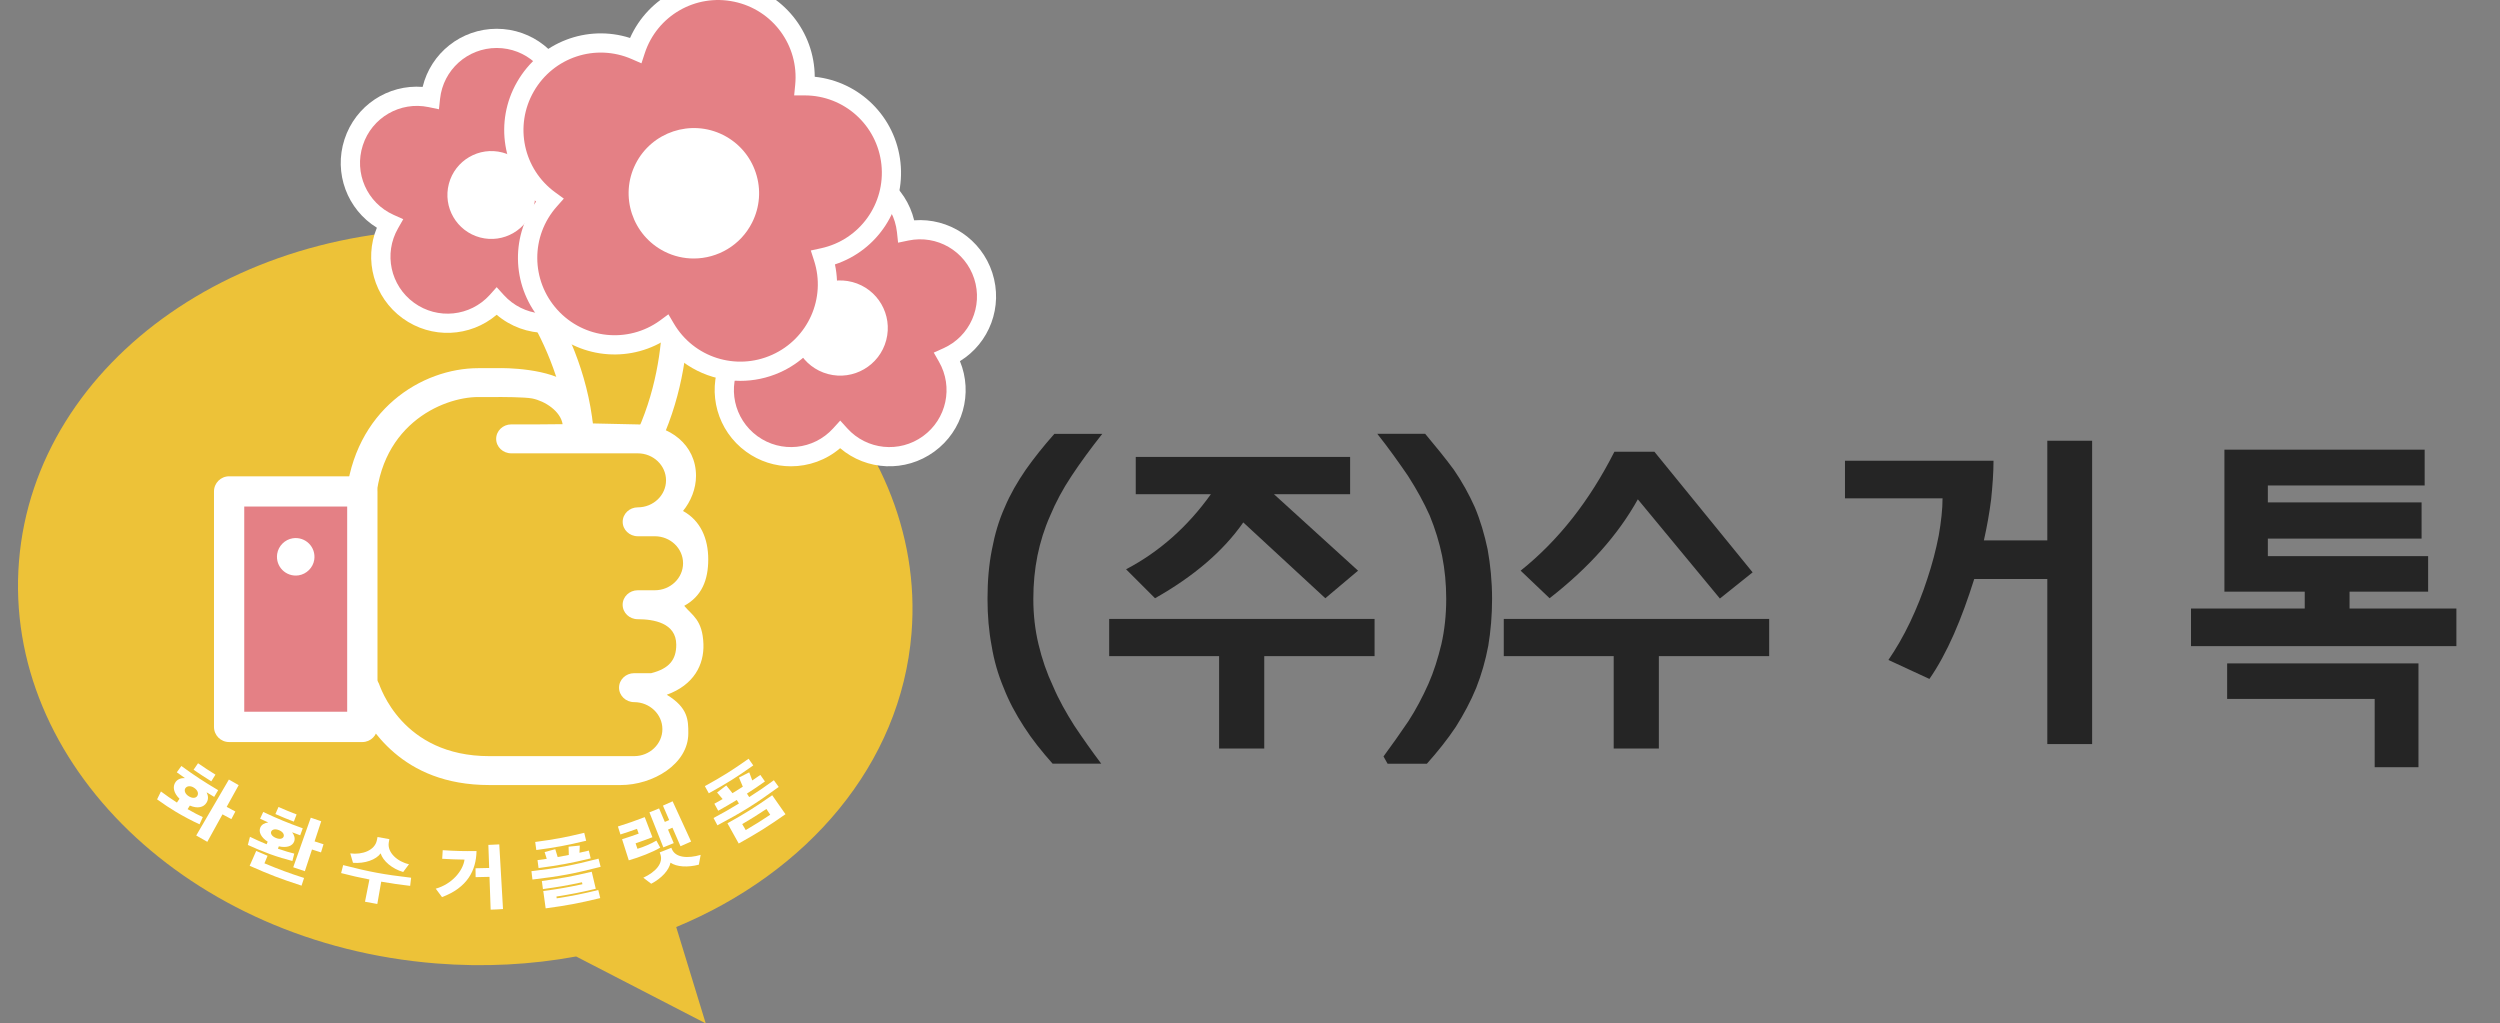 <?xml version="1.0" encoding="utf-8"?>
<!-- Generator: Adobe Illustrator 27.0.0, SVG Export Plug-In . SVG Version: 6.00 Build 0)  -->
<svg version="1.1" id="레이어_1" xmlns="http://www.w3.org/2000/svg" xmlns:xlink="http://www.w3.org/1999/xlink" x="0px"
	 y="0px" viewBox="0 0 576.78 236.12" style="enable-background:new 0 0 576.78 236.12;" xml:space="preserve">
<rect x="0" y="0" width="576.78" height="236.12" fill="#808080" stroke="none"/>
<style type="text/css">
	.st0{fill:#C91B1D;}
	.st1{fill:#252525;}
	.st2{fill:#EDC238;}
	.st3{fill:#FFFFFF;}
	.st4{fill:#E48085;}
</style>
<path class="st0" d="M1866.74,1776.91"/>
<g>
	<path class="st1" d="M242.86,176.2c-2.54-2.86-4.77-5.65-6.6-8.51c-1.91-2.94-3.5-5.89-4.7-8.99c-1.27-3.02-2.23-6.28-2.78-9.7
		c-0.64-3.34-0.95-7-0.95-10.82c0-4.14,0.32-7.95,1.03-11.45c0.64-3.42,1.59-6.68,2.95-9.7c1.27-3.02,2.94-5.88,4.85-8.67
		c1.91-2.7,4.06-5.41,6.6-8.27h11.05c-2.7,3.42-5.09,6.68-7.08,9.7c-2.07,3.1-3.66,6.12-4.93,9.15c-1.35,3.02-2.3,6.12-2.94,9.22
		c-0.64,3.18-0.96,6.52-0.96,10.02c0,3.66,0.4,7.16,1.2,10.49c0.79,3.34,1.91,6.6,3.34,9.63c1.35,3.18,3.02,6.12,4.93,9.14
		c1.91,2.86,3.98,5.8,6.2,8.75H242.86z"/>
	<path class="st1" d="M255.9,142.8h61.23v8.58h-25.45v21.32h-10.42v-21.32H255.9V142.8z M262.02,105.42h49.47v8.59h-17.58
		l19.41,17.65l-7.55,6.36l-18.93-17.49c-4.61,6.6-11.37,12.41-20.36,17.49l-6.68-6.68c7.71-4.05,14.24-9.86,19.57-17.33h-17.34
		V105.42z"/>
	<path class="st1" d="M319.19,174.52c1.99-2.7,3.9-5.41,5.73-8.11c1.75-2.7,3.26-5.57,4.61-8.58c1.27-2.86,2.23-5.96,3.02-9.23
		c0.72-3.18,1.11-6.68,1.11-10.42c0-3.5-0.32-6.76-0.95-9.94c-0.64-3.1-1.59-6.2-2.86-9.3c-1.35-3.02-3.02-6.05-5.01-9.15
		c-2.07-3.02-4.37-6.28-7.08-9.7h11.05c2.39,2.86,4.61,5.57,6.6,8.27c1.91,2.79,3.5,5.65,4.85,8.67c1.27,3.02,2.23,6.29,2.95,9.7
		c0.63,3.5,1.03,7.32,1.03,11.45c0,3.82-0.32,7.48-0.88,10.82c-0.64,3.42-1.59,6.68-2.78,9.7c-1.27,3.1-2.86,6.05-4.7,8.99
		c-1.91,2.86-4.13,5.65-6.68,8.51h-9.07L319.19,174.52z"/>
	<path class="st1" d="M346.94,142.8h61.23v8.58h-25.45v21.32H372.3v-21.32h-25.36V142.8z M377.87,115.2
		c-4.61,8.27-11.37,15.82-20.36,22.82l-6.68-6.36c8.75-6.99,15.91-16.14,21.63-27.44h9.23l22.66,27.83l-7.55,6.04L377.87,115.2z"/>
	<path class="st1" d="M435.68,152.26c1.74-2.54,3.42-5.41,5.01-8.74c1.51-3.18,2.86-6.52,3.98-10.02c1.11-3.34,1.99-6.68,2.62-9.94
		c0.55-3.18,0.88-6.05,0.88-8.59h-22.51v-8.67h34.27c0,2.86-0.24,5.88-0.55,8.91c-0.4,3.18-0.96,6.28-1.67,9.46h14.63v-22.98h10.34
		v69.98h-10.34v-38.09h-16.86c-1.43,4.53-2.94,8.74-4.69,12.72c-1.75,3.98-3.66,7.48-5.65,10.34L435.68,152.26z"/>
	<path class="st1" d="M523.22,112.02v3.89h35.47v8.35h-35.47v4.05h36.98v8.19h-18.13v3.9h24.65v8.67h-61.23v-8.67h26.24v-3.9H513.2
		v-32.76h46.2v8.27H523.22z M547.87,176.99v-15.74h-34.04v-8.19h44.14v23.94H547.87z"/>
</g>
<g>
	<path class="st2" d="M114.14,53.3c-56.86-4.58-106,29.54-109.76,76.2c-3.76,46.66,39.29,88.2,96.16,92.77
		c11.19,0.9,22.07,0.3,32.38-1.6l29.9,15.44l-6.81-22.23c30.33-12.58,51.85-37.55,54.29-67.81C214.05,99.41,171,57.87,114.14,53.3z"
		/>
	<g>
		<g>
			<path class="st3" d="M43.8,185.86c-0.21,0.33-0.31,0.49-0.52,0.82c1.35,0.79,2.63,1.42,3.51,1.83c-0.3,0.66-0.45,1-0.75,1.66
				c-1.48-0.64-3.91-1.94-5.49-2.89c-1.27-0.76-2.81-1.77-4.31-2.86c0.36-0.73,0.53-1.09,0.89-1.82c1.12,0.84,2.5,1.8,3.69,2.56
				c0.24-0.35,0.35-0.53,0.59-0.88c-1.34-1.3-1.67-2.77-0.91-3.85c0.48-0.67,1.27-0.96,2.17-0.92c-0.76-0.52-1.13-0.79-1.88-1.33
				c0.42-0.58,0.63-0.87,1.05-1.46c3.32,2.4,5.02,3.51,8.49,5.58c-0.37,0.62-0.55,0.93-0.92,1.55c-0.7-0.42-1.05-0.63-1.74-1.06
				c0.4,0.83,0.43,1.66,0,2.36C47,186.29,45.58,186.61,43.8,185.86z M44.66,177.59c0.41-0.6,0.62-0.9,1.03-1.5
				c1.59,1.09,2.39,1.62,4.02,2.63c-0.38,0.62-0.58,0.92-0.96,1.54C47.1,179.23,46.28,178.7,44.66,177.59z M42.77,181.85
				c-0.33,0.49-0.1,1.29,0.72,1.82c0.91,0.6,1.7,0.47,2.02-0.03c0.35-0.56,0.14-1.32-0.75-1.9
				C43.96,181.22,43.14,181.31,42.77,181.85z M51.33,187.88c-1.4,2.53-2.1,3.8-3.5,6.34c-1.03-0.57-1.54-0.86-2.56-1.46
				c3.01-5.16,4.52-7.74,7.54-12.91c0.9,0.53,1.35,0.78,2.26,1.29c-1.11,2-1.66,3.01-2.77,5.01c0.8,0.44,1.2,0.66,2,1.08
				c-0.37,0.7-0.55,1.05-0.92,1.75C52.54,188.55,52.14,188.33,51.33,187.88z"/>
			<path class="st3" d="M64.33,195.26c-0.09,0.21-0.13,0.32-0.21,0.54c1.39,0.49,2.93,0.95,3.77,1.14c-0.17,0.68-0.26,1.02-0.43,1.7
				c-1.38-0.34-3.42-0.95-5.18-1.59c-1.75-0.64-3.79-1.5-5.1-2.11c0.2-0.75,0.29-1.13,0.49-1.88c1.15,0.58,2.57,1.19,3.84,1.72
				c0.1-0.24,0.15-0.36,0.25-0.59c-1.53-0.98-2.16-2.27-1.69-3.3c0.3-0.66,0.96-1.03,1.82-1.14c-0.76-0.34-1.13-0.51-1.88-0.86
				c0.29-0.62,0.43-0.93,0.72-1.56c3.59,1.67,5.42,2.43,9.12,3.77c-0.23,0.64-0.35,0.97-0.59,1.61c-0.74-0.27-1.12-0.41-1.86-0.69
				c0.53,0.68,0.72,1.44,0.47,2.12C67.48,195.2,66.16,195.67,64.33,195.26z M61.73,197.44c-0.29,0.69-0.43,1.04-0.72,1.74
				c3.62,1.5,5.45,2.18,9.14,3.38c-0.23,0.71-0.35,1.06-0.58,1.77c-4.86-1.58-7.26-2.5-11.97-4.58c0.61-1.37,0.91-2.06,1.51-3.43
				C60.16,196.78,60.69,197,61.73,197.44z M63.54,187.81c0.28-0.65,0.43-0.98,0.71-1.63c1.66,0.72,2.5,1.07,4.18,1.72
				c-0.26,0.66-0.39,1-0.64,1.66C66.08,188.9,65.23,188.55,63.54,187.81z M62.57,191.85c-0.18,0.42,0.08,1.06,1.07,1.47
				c1.01,0.42,1.62,0.14,1.79-0.29c0.18-0.44-0.07-1.09-1.06-1.5C63.41,191.13,62.76,191.41,62.57,191.85z M71.98,195.99
				c-0.66,2.01-0.99,3.01-1.65,5.01c-1.07-0.35-1.61-0.54-2.68-0.91c1.62-4.58,2.43-6.87,4.05-11.44c0.96,0.34,1.44,0.51,2.41,0.82
				c-0.61,1.86-0.92,2.79-1.53,4.65c0.82,0.27,1.23,0.4,2.06,0.66c-0.23,0.75-0.35,1.13-0.58,1.88
				C73.24,196.39,72.82,196.26,71.98,195.99z"/>
			<path class="st3" d="M84.21,208.04c0.41-2.05,0.61-3.08,1.02-5.13c-2.62-0.52-3.93-0.81-6.53-1.48c0.19-0.74,0.28-1.1,0.47-1.84
				c6.2,1.59,9.36,2.17,15.68,2.91c-0.09,0.75-0.13,1.13-0.22,1.88c-2.68-0.31-4.01-0.51-6.68-0.97c-0.36,2.06-0.54,3.09-0.9,5.15
				C85.92,208.37,85.35,208.26,84.21,208.04z M89.83,193.6c-0.05,0.3-0.08,0.45-0.13,0.75c-0.41,2.36,2.05,4.47,4.66,5.04
				c-0.53,0.72-0.8,1.08-1.34,1.79c-2.56-0.73-4.68-2.56-5.2-4.3c-1.04,1.47-3.64,2.4-6.38,2.18c-0.26-0.87-0.39-1.3-0.63-2.17
				c2.76,0.36,5.67-0.68,6.14-3.04c0.06-0.3,0.09-0.45,0.15-0.74C88.19,193.31,88.74,193.41,89.83,193.6z"/>
			<path class="st3" d="M109.94,196.35c-0.09,4.47-2.1,8.43-7.96,10.62c-0.59-0.77-0.88-1.16-1.45-1.94
				c3.73-1.05,6.28-4.09,6.64-6.71c-2.06-0.03-3.09-0.07-5.15-0.19c0.05-0.79,0.07-1.19,0.12-1.98
				C105.26,196.35,106.82,196.38,109.94,196.35z M113.2,209.87c-0.11-3.03-0.16-4.54-0.27-7.57c-1.28,0.04-1.92,0.06-3.2,0.07
				c-0.01-0.82-0.01-1.23-0.02-2.05c1.26-0.01,1.89-0.02,3.15-0.07c-0.07-2.13-0.11-3.19-0.19-5.32c1.01-0.04,1.51-0.06,2.52-0.12
				c0.35,5.97,0.52,8.95,0.86,14.92C114.91,209.81,114.34,209.83,113.2,209.87z"/>
			<path class="st3" d="M122.84,202.92c-0.09-0.77-0.14-1.16-0.23-1.93c6.25-0.74,9.36-1.31,15.48-2.89
				c0.19,0.75,0.29,1.13,0.48,1.89C132.35,201.58,129.19,202.17,122.84,202.92z M124.25,200.27c-0.1-0.73-0.15-1.1-0.24-1.83
				c0.85-0.11,1.28-0.17,2.13-0.3c-0.2-0.62-0.3-0.94-0.49-1.56c0.99-0.25,1.48-0.39,2.46-0.66c0.22,0.73,0.33,1.09,0.55,1.81
				c1.03-0.18,1.54-0.28,2.57-0.48c-0.02-0.76-0.03-1.14-0.05-1.91c1.03-0.09,1.54-0.14,2.58-0.26c-0.03,0.66-0.04,0.99-0.07,1.66
				c0.86-0.19,1.3-0.29,2.16-0.5c0.17,0.72,0.26,1.08,0.43,1.8C131.5,199.18,129.09,199.62,124.25,200.27z M123.73,196.11
				c-0.1-0.75-0.15-1.12-0.25-1.86c4.55-0.61,6.82-1.03,11.31-2.11c0.18,0.73,0.26,1.1,0.44,1.83
				C130.67,195.06,128.36,195.49,123.73,196.11z M125.89,209.57c-0.22-1.6-0.33-2.4-0.55-4c3.63-0.49,5.44-0.81,9.03-1.57
				c-0.04-0.18-0.06-0.27-0.1-0.45c-3.59,0.76-5.39,1.08-9.01,1.57c-0.1-0.75-0.15-1.12-0.25-1.86c4.64-0.63,6.94-1.06,11.51-2.14
				c0.37,1.57,0.56,2.36,0.93,3.93c-3.61,0.85-5.43,1.21-9.08,1.79c0.03,0.17,0.04,0.25,0.07,0.42c3.86-0.61,5.78-1,9.59-1.92
				c0.18,0.74,0.27,1.12,0.45,1.86C133.48,208.4,130.96,208.88,125.89,209.57z"/>
			<path class="st3" d="M152.32,195.56c-1.65,1.01-4.85,2.25-7.25,2.93c-0.62-1.95-0.93-2.92-1.55-4.87
				c1.54-0.49,2.3-0.75,3.83-1.29c-0.16-0.44-0.24-0.66-0.39-1.1c-1.52,0.54-2.29,0.8-3.82,1.29c-0.23-0.74-0.35-1.1-0.58-1.84
				c2.5-0.79,3.73-1.22,6.19-2.16c0.71,1.85,1.06,2.78,1.77,4.64c-1.55,0.59-2.32,0.87-3.88,1.41c0.17,0.51,0.26,0.76,0.43,1.26
				c1.4-0.41,3.2-1.19,4.37-1.89C151.79,194.58,151.96,194.9,152.32,195.56z M155.02,195.91c0.83,2,3.68,2.19,6.63,1.32
				c-0.16,0.9-0.24,1.36-0.42,2.26c-2.58,0.68-5.11,0.52-6.54-0.46c-0.32,1.71-2.07,3.63-4.45,4.86c-0.73-0.55-1.1-0.83-1.82-1.39
				c2.94-1.37,4.71-3.43,3.9-5.52c-0.05-0.13-0.07-0.19-0.12-0.32c1.08-0.42,1.62-0.63,2.69-1.07
				C154.94,195.72,154.97,195.79,155.02,195.91z M157,195.24c-0.74-1.71-1.11-2.57-1.86-4.28c-0.41,0.18-0.61,0.27-1.02,0.44
				c0.53,1.25,0.79,1.87,1.32,3.12c-0.96,0.4-1.44,0.6-2.4,0.98c-1.28-3.23-1.92-4.85-3.21-8.08c0.89-0.35,1.34-0.54,2.23-0.91
				c0.53,1.25,0.79,1.87,1.32,3.12c0.4-0.17,0.61-0.26,1.01-0.43c-0.58-1.33-0.87-2-1.44-3.33c0.9-0.39,1.34-0.59,2.23-1
				c1.71,3.72,2.56,5.57,4.27,9.29C158.46,194.6,157.97,194.81,157,195.24z"/>
			<path class="st3" d="M172.33,183.09c0.21,0.32,0.31,0.48,0.52,0.81c2.31-1.48,3.45-2.26,5.69-3.89c0.45,0.62,0.67,0.93,1.12,1.55
				c-5.46,3.97-8.3,5.74-14.14,8.85c-0.36-0.68-0.54-1.01-0.9-1.69c2.37-1.27,3.54-1.93,5.86-3.34c-0.2-0.33-0.3-0.49-0.5-0.82
				c-1.7,1.03-2.55,1.53-4.28,2.49c-0.36-0.65-0.54-0.97-0.89-1.62c0.77-0.42,1.15-0.64,1.91-1.08c-0.51-0.6-0.77-0.91-1.28-1.51
				c0.85-0.64,1.28-0.97,2.12-1.63c0.57,0.72,0.86,1.08,1.43,1.79c0.96-0.59,1.44-0.89,2.39-1.5c-0.35-0.85-0.53-1.27-0.89-2.11
				c0.95-0.47,1.42-0.7,2.37-1.2c0.28,0.75,0.42,1.12,0.7,1.87c0.75-0.5,1.12-0.76,1.86-1.28c0.43,0.6,0.64,0.91,1.06,1.51
				C174.83,181.46,174,182.02,172.33,183.09z M163.53,183.02c-0.36-0.66-0.55-0.99-0.91-1.65c4.14-2.29,6.16-3.55,10.09-6.32
				c0.43,0.62,0.65,0.92,1.08,1.54C169.8,179.41,167.74,180.69,163.53,183.02z M170.43,194.61c-1.04-1.87-1.56-2.8-2.6-4.67
				c4.23-2.36,6.3-3.65,10.33-6.47c1.22,1.75,1.83,2.63,3.06,4.38C177.01,190.79,174.85,192.14,170.43,194.61z M176.82,186.64
				c-2.2,1.46-3.32,2.16-5.58,3.49c0.32,0.55,0.49,0.83,0.81,1.38c2.29-1.35,3.42-2.06,5.65-3.54
				C177.35,187.44,177.17,187.17,176.82,186.64z"/>
		</g>
	</g>
	<g>
		<g>
			<g>
				<g>
					<path class="st4" d="M226.86,63.61c-2.45-7.53-10.16-11.88-17.74-10.3c-0.84-7.7-7.35-13.69-15.27-13.69
						s-14.44,5.99-15.27,13.69c-7.58-1.58-15.29,2.77-17.74,10.3c-2.45,7.53,1.24,15.58,8.3,18.76c-3.85,6.72-2.09,15.4,4.31,20.05
						c6.41,4.65,15.2,3.64,20.4-2.09c5.2,5.73,13.99,6.75,20.4,2.09c6.41-4.65,8.16-13.33,4.31-20.05
						C225.62,79.19,229.3,71.14,226.86,63.61z"/>
					<path class="st3" d="M182.48,107.58c-3.6,0-7.22-1.1-10.34-3.37c-6.65-4.83-8.99-13.49-5.94-20.89
						c-6.82-4.2-10.02-12.58-7.48-20.39c2.54-7.81,10.07-12.7,18.03-12.1c1.88-7.78,8.87-13.41,17.08-13.41
						c8.22,0,15.2,5.63,17.08,13.41c7.97-0.61,15.49,4.29,18.03,12.1l0,0c2.54,7.82-0.65,16.2-7.47,20.39
						c3.05,7.4,0.71,16.06-5.94,20.89c-6.65,4.83-15.6,4.39-21.7-0.81C190.61,106.16,186.56,107.58,182.48,107.58z M175.42,55.21
						c-5.59,0-10.68,3.58-12.48,9.09c-2.08,6.39,0.97,13.29,7.1,16.05l2.23,1l-1.21,2.12c-3.34,5.83-1.75,13.2,3.69,17.16
						c5.44,3.95,12.94,3.18,17.46-1.79l1.64-1.81l1.64,1.81c4.51,4.97,12.02,5.74,17.46,1.79c5.44-3.95,7.03-11.33,3.69-17.16
						l-1.21-2.12l2.23-1c6.12-2.75,9.17-9.65,7.1-16.05l0,0c-2.08-6.4-8.6-10.18-15.17-8.81l-2.39,0.5l-0.26-2.43
						c-0.73-6.68-6.35-11.71-13.07-11.71c-6.72,0-12.34,5.03-13.07,11.71l-0.26,2.43l-2.39-0.5
						C177.21,55.3,176.31,55.21,175.42,55.21z"/>
				</g>
				<g>
					<path class="st3" d="M204.46,78.49c1.55-5.86-1.94-11.87-7.8-13.42c-5.86-1.55-11.87,1.94-13.42,7.81
						c-1.55,5.86,1.95,11.87,7.8,13.42C196.9,87.85,202.91,84.35,204.46,78.49z"/>
				</g>
			</g>
			<g>
				<g>
					<path class="st3" d="M136.82,111.42l-5.87-0.66c2.92-25.84-14.56-45.87-14.74-46.07l4.41-3.93
						C121.42,61.65,140.05,82.9,136.82,111.42z"/>
				</g>
				<g>
					<g>
						<path class="st4" d="M147.6,32.84c-2.45-7.53-10.16-11.88-17.74-10.3c-0.84-7.7-7.36-13.69-15.27-13.69
							c-7.92,0-14.44,5.99-15.27,13.69c-7.58-1.58-15.29,2.77-17.74,10.3c-2.45,7.53,1.24,15.58,8.3,18.76
							c-3.85,6.72-2.09,15.4,4.31,20.05c6.41,4.65,15.2,3.64,20.4-2.09c5.2,5.73,13.99,6.75,20.4,2.09
							c6.41-4.65,8.16-13.33,4.31-20.05C146.36,48.42,150.05,40.37,147.6,32.84z"/>
						<path class="st3" d="M125.95,76.8c-4.08,0-8.12-1.42-11.36-4.18c-6.1,5.19-15.05,5.64-21.7,0.81
							c-6.65-4.83-8.99-13.49-5.94-20.89c-6.82-4.2-10.01-12.58-7.47-20.39c2.54-7.82,10.04-12.72,18.03-12.1
							c1.88-7.78,8.87-13.41,17.08-13.41c8.22,0,15.2,5.63,17.08,13.41c7.98-0.61,15.49,4.29,18.03,12.1l0,0
							c2.54,7.82-0.65,16.2-7.48,20.39c3.05,7.41,0.71,16.06-5.94,20.89C133.18,75.7,129.55,76.8,125.95,76.8z M114.59,66.25
							l1.64,1.81c4.51,4.98,12.02,5.75,17.46,1.79c5.44-3.95,7.03-11.33,3.69-17.16l-1.21-2.12l2.23-1
							c6.13-2.75,9.18-9.65,7.1-16.05l0,0c-2.08-6.39-8.6-10.19-15.18-8.81l-2.39,0.5l-0.26-2.43c-0.73-6.68-6.35-11.71-13.07-11.71
							s-12.34,5.03-13.07,11.71l-0.26,2.43l-2.39-0.5c-6.57-1.37-13.1,2.42-15.17,8.81c-2.08,6.4,0.97,13.3,7.1,16.05l2.23,1
							l-1.21,2.12c-3.34,5.83-1.75,13.21,3.69,17.16c5.44,3.95,12.94,3.18,17.46-1.79L114.59,66.25z"/>
					</g>
					<g>
						<path class="st3" d="M123.15,47.58c1.43-5.41-1.79-10.96-7.2-12.39c-5.41-1.43-10.96,1.8-12.39,7.21
							c-1.43,5.41,1.8,10.96,7.21,12.39C116.17,56.22,121.72,52.99,123.15,47.58z"/>
					</g>
				</g>
			</g>
			<g>
				<g>
					<path class="st3" d="M143.06,116.64l-4.46-3.88c17.08-19.61,14.06-46.03,14.03-46.3l5.86-0.73
						C158.64,66.92,161.92,94.99,143.06,116.64z"/>
				</g>
				<g>
					<g>
						<path class="st4" d="M205.54,37.7c-1.11-10.28-9.79-17.9-19.89-17.91c0.99-10.05-5.72-19.45-15.84-21.58
							C159.7-3.91,149.77,2,146.63,11.6c-9.25-4.05-20.27-0.57-25.42,8.4c-5.15,8.96-2.6,20.23,5.57,26.18
							c-6.71,7.55-6.8,19.1,0.13,26.77c6.93,7.66,18.44,8.72,26.62,2.8c5.11,8.72,16.06,12.37,25.5,8.15
							c9.43-4.23,14-14.84,10.89-24.45C199.79,57.27,206.65,47.98,205.54,37.7z"/>
						<path class="st3" d="M170.81,87.87c-6.95,0-13.66-3.26-17.92-9.07c-8.99,5.2-20.5,3.5-27.62-4.36
							c-7.12-7.87-7.66-19.49-1.59-27.92c-7.72-6.94-9.67-18.42-4.38-27.62c5.28-9.2,16.17-13.31,26.06-10.14
							c4.22-9.49,14.52-14.89,24.91-12.7c10.38,2.18,17.65,11.27,17.7,21.65c10.33,1.08,18.65,9.22,19.78,19.77
							c1.14,10.55-5.26,20.27-15.12,23.52c2.17,10.16-3.01,20.58-12.69,24.92C176.98,87.24,173.87,87.87,170.81,87.87z
							 M154.21,72.51l1.24,2.11c4.6,7.86,14.35,10.98,22.68,7.24c8.32-3.73,12.49-13.08,9.68-21.75l-0.75-2.32l2.39-0.52
							c8.9-1.95,14.87-10.26,13.9-19.33l0,0c-0.98-9.07-8.58-15.92-17.69-15.93l-2.44,0l0.24-2.43c0.9-9.07-5.16-17.32-14.09-19.19
							c-8.92-1.88-17.79,3.24-20.62,11.9l-0.76,2.32l-2.24-0.98c-8.35-3.65-18.06-0.44-22.6,7.47c-4.54,7.91-2.42,17.92,4.95,23.28
							l1.98,1.44l-1.62,1.83c-6.05,6.81-6,17.04,0.12,23.81c6.12,6.76,16.3,7.83,23.68,2.49L154.21,72.51z"/>
					</g>
					<path class="st3" d="M174.37,39.86c-1.26-3.82-3.94-6.91-7.53-8.72c-7.42-3.72-16.48-0.72-20.21,6.69
						c-3.73,7.42-0.72,16.48,6.69,20.21c2.16,1.09,4.46,1.6,6.73,1.6c5.51,0,10.83-3.04,13.47-8.29
						C175.33,47.75,175.63,43.67,174.37,39.86z"/>
				</g>
			</g>
		</g>
		<g>
			<g>
				<g>
					<path class="st2" d="M119.25,101.26h30.17c5.03,0,9.1,4.28,9.1,9.56c0,5.28-4.07,9.56-9.1,9.57H153
						c5.03,0,7.08,4.77,7.08,10.06c0,5.28-2.05,9.07-7.08,9.07h-3.58c5.03,0,9.1,4.28,9.1,9.56c0,5.28-4.08,9.57-9.1,9.57h-3.57
						c5.03,0.01,9.1,4.28,9.1,9.56c0,5.29-4.07,9.57-9.11,9.57h-32.45c-20.81,0-28.94-18.79-28.94-18.79H78.6v-40.65h4.88
						c0-21.24,17.5-30.06,27.6-30.06h9.66c0,0,12.45-0.99,12.45,11.44"/>
				</g>
				<g>
					<path class="st3" d="M143.2,181.12h-30.31c-20.53,0-27.63-13.59-30.79-18.79h-4.34c-1.93,0-3.49-1.49-3.49-3.34v-40.65
						c0-1.84,1.56-3.34,3.49-3.34h2.02c1.86-20.48,17.61-30.06,30.57-30.06h4.53c1.31-0.07,12.26-0.03,16.88,3.95
						c2.58,2.22,4.56,5.11,4.91,8.8l10.46,0.23c7.44,0,13.45,4.74,13.45,11.86c0,2.99-1.21,5.92-3,8.11
						c4.06,2.23,5.82,6.37,5.82,11.16c0,4.78-1.49,8.49-5.54,10.72c1.79,2.19,4.24,3.19,4.43,8.84c0.16,4.78-2.21,9.42-8.46,11.68
						c4.97,3,4.97,5.91,4.97,8.9C158.8,176.29,150.64,181.12,143.2,181.12z M81.26,155.66h2.94c1.37,0,2.61,0.76,3.18,1.96
						c0.33,0.68,5.26,16.83,25.52,16.83h33.4c3.59,0,6.52-2.79,6.52-6.23c0-3.43-2.92-6.22-6.51-6.23c-1.93,0-3.49-1.5-3.49-3.34
						c0-1.84,1.56-3.34,3.49-3.34h3.92c4.2-1.06,5.79-3.13,5.79-6.56c0-5.07-5.29-5.89-8.88-5.89c-1.93,0-3.49-1.49-3.49-3.34
						c0-1.84,1.56-3.34,3.49-3.34h3.93c3.59,0,6.52-2.79,6.52-6.23c0-3.43-2.92-6.23-6.52-6.23h-3.92c-1.93,0-3.49-1.49-3.49-3.33
						c0-1.84,1.56-3.34,3.49-3.34c3.59,0,6.51-2.8,6.51-6.23c0-3.43-2.92-6.23-6.52-6.23h-29.18c-1.93,0-3.49-1.49-3.49-3.34
						c0-1.84,1.56-3.34,3.49-3.34h6.21c0-0.02,5.63-0.03,5.63-0.05c-0.48-2.99-4.04-5.33-7.02-5.93c-1.71-0.34-7.51-0.34-7.54-0.34
						c-0.08,0-0.17,0.01-0.25,0.01h-4.64c-8.41,0-23.74,6.73-23.74,26.72c0,1.84-1.56,3.34-3.49,3.34h-1.87V155.66z"/>
				</g>
			</g>
			<g>
				<rect x="52.86" y="113.38" class="st4" width="30.74" height="54.33"/>
				<g>
					<path class="st3" d="M83.6,171.2H52.86c-1.93,0-3.49-1.56-3.49-3.49v-54.33c0-1.93,1.56-3.49,3.49-3.49H83.6
						c1.93,0,3.49,1.56,3.49,3.49v54.33C87.09,169.63,85.53,171.2,83.6,171.2z M56.35,164.21h23.75v-47.34H56.35V164.21z"/>
				</g>
				<g>
					<path class="st3" d="M72.5,129.15c0.45-2.92-2.03-5.41-4.96-4.96c-1.82,0.28-3.31,1.77-3.59,3.59
						c-0.45,2.92,2.03,5.4,4.95,4.96C70.73,132.45,72.22,130.97,72.5,129.15z"/>
				</g>
			</g>
		</g>
	</g>
</g>
</svg>

